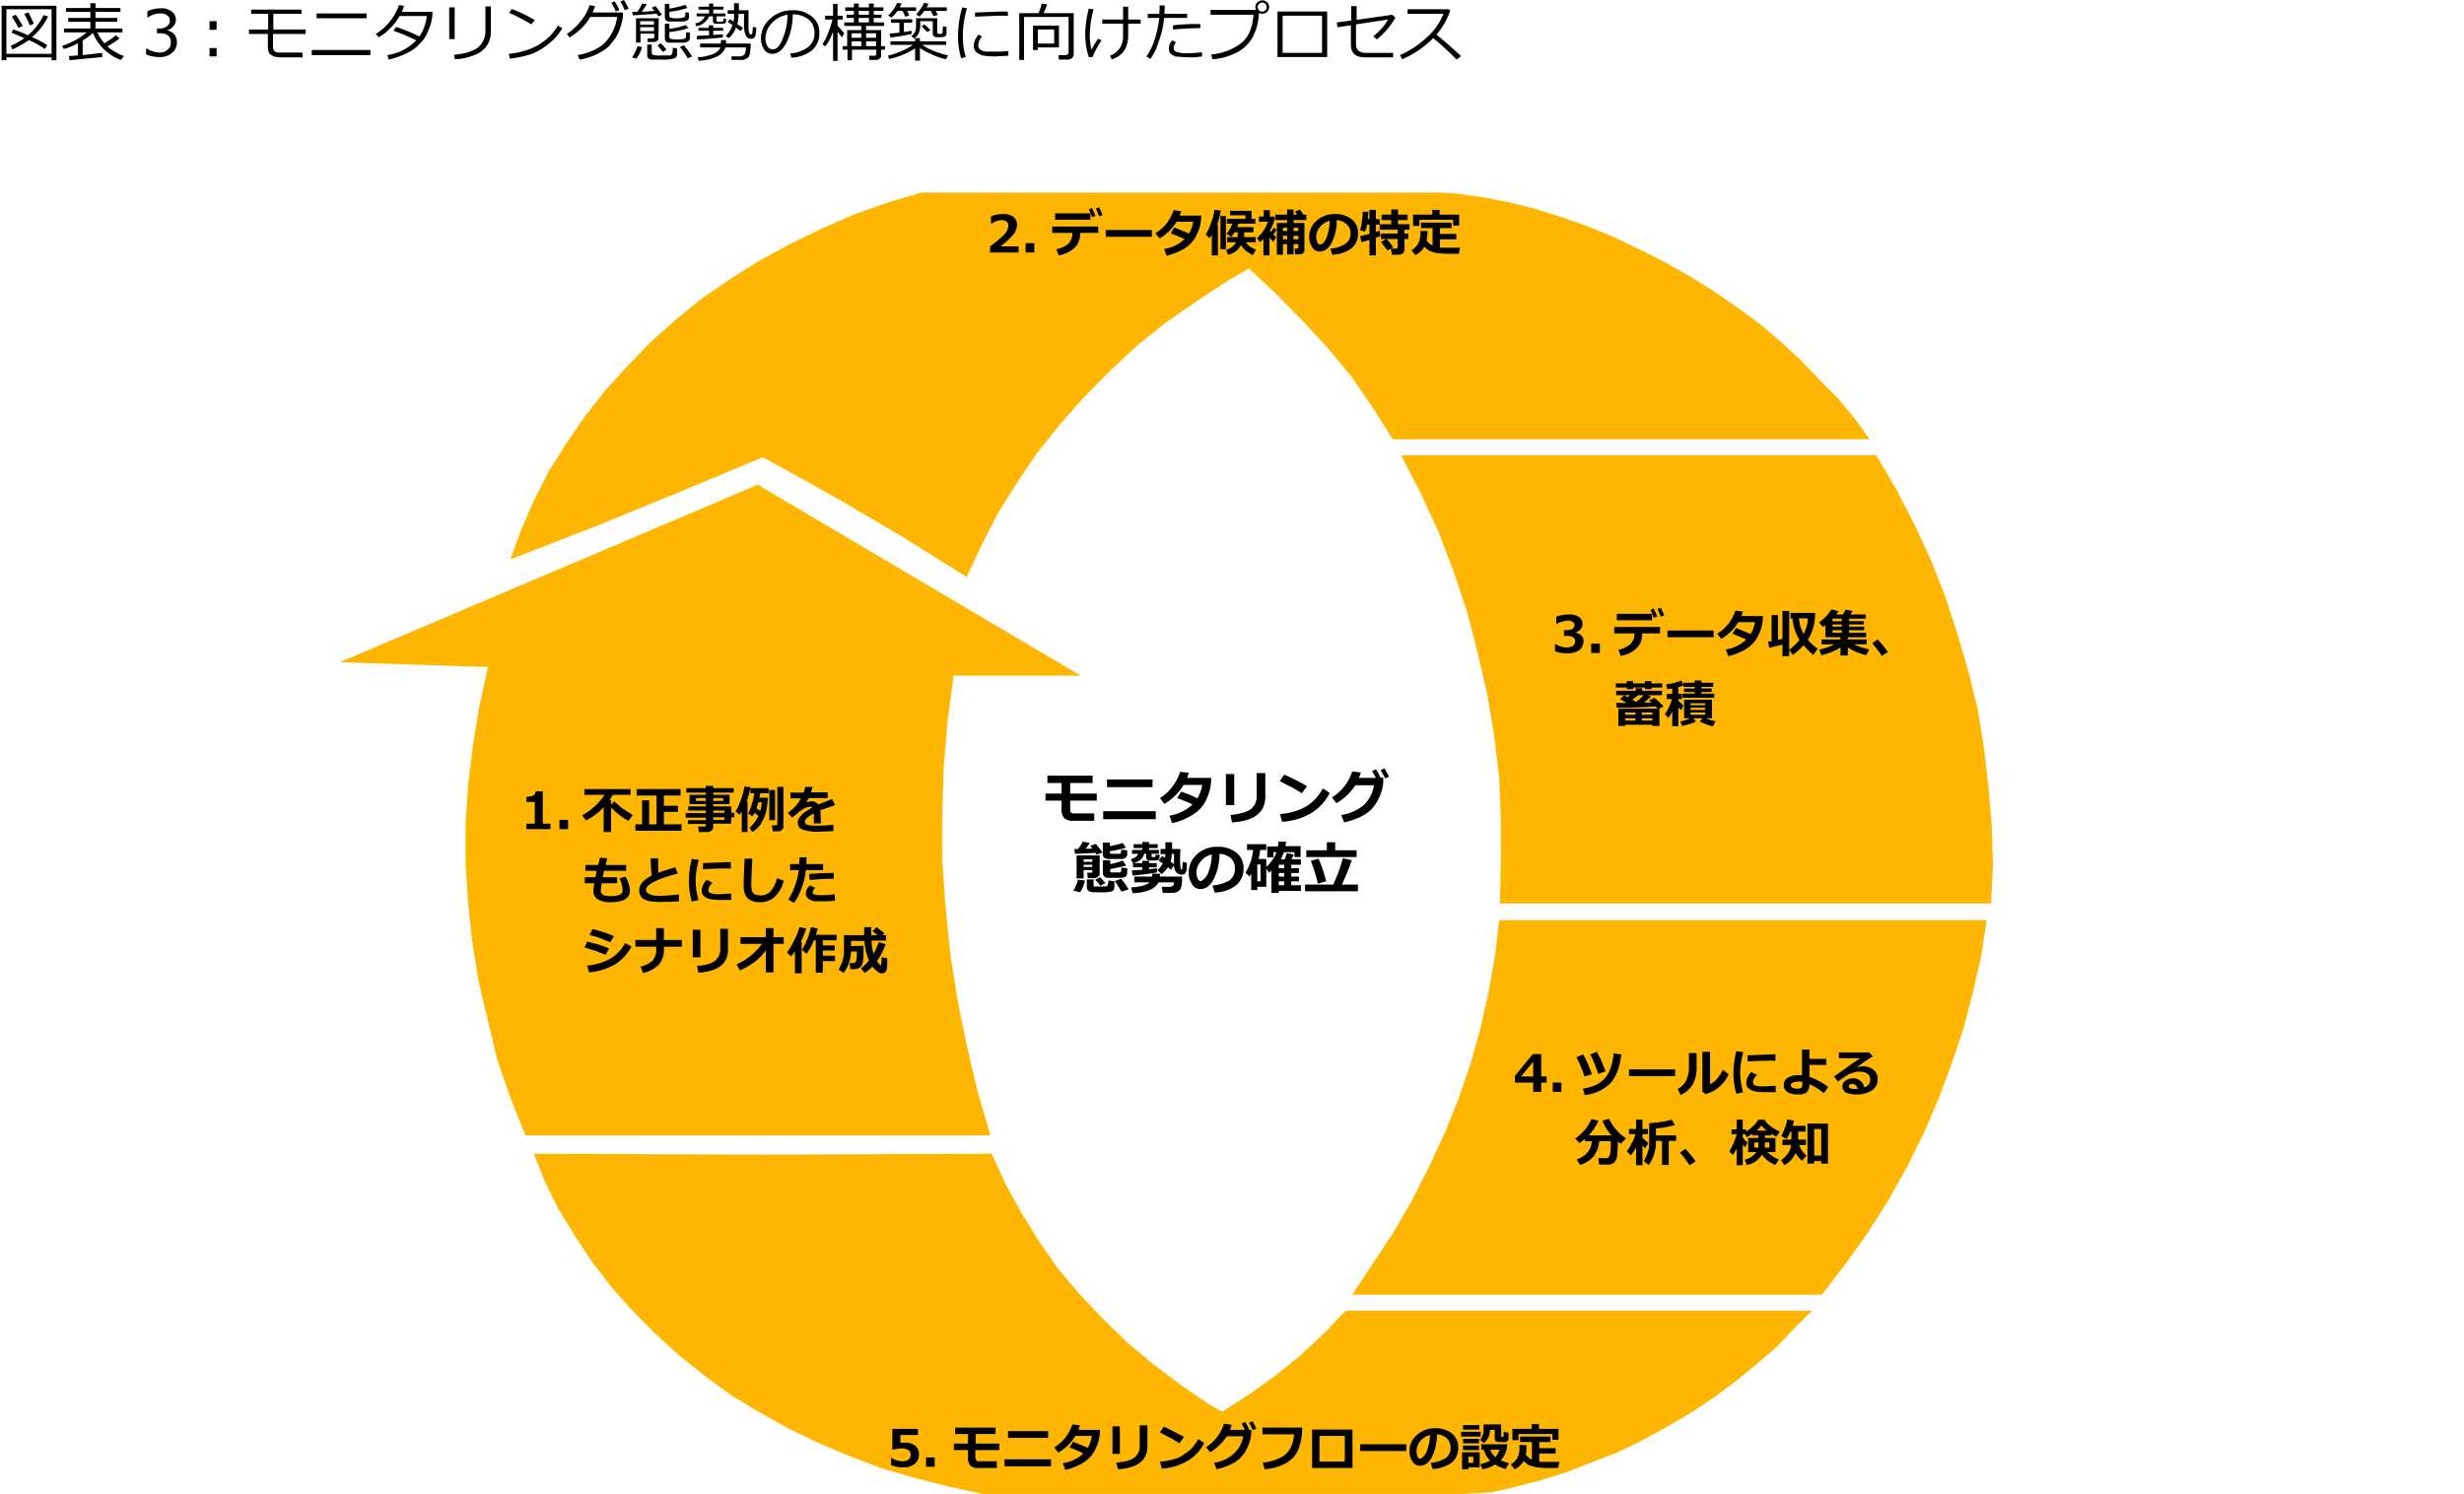 <svg xmlns="http://www.w3.org/2000/svg" viewBox="0 0 769 466.3"><defs><style>.cls-1{fill:#ffb600;fill-rule:evenodd;}.cls-2{fill:none;}</style></defs><g id="レイヤー_2" data-name="レイヤー 2"><g id="レイヤー_1-2" data-name="レイヤー 1"><polygon class="cls-1" points="420 409.1 413.1 416.3 405.9 423 397.9 429.5 389.7 435.3 381.5 440.6 377.6 438.5 368.7 432.4 359.9 425.8 351.8 419 344 411.4 336.8 403.8 330 395.7 324.1 387.2 318.7 378.4 313.8 369.5 309.5 360.1 237.9 360.4 166.6 360.1 170.1 368.9 174.3 377.4 179.4 385.7 184.8 393.9 190.9 401.8 197.3 409 204.5 416.3 211.9 423 219.9 429.4 228.2 435.5 237 440.8 246.3 446 255.7 450.5 265.6 454.7 275.5 458.4 285.8 461.4 296.1 464 306.8 466.3 451.6 466.3 451.5 466.3 456.5 466.3 465.4 465.8 473.4 464 481.2 461.9 489.2 459.4 496.9 456.4 505.1 453.2 512.9 449.4 520.3 445.3 527.7 441 534.9 436.2 541.7 431.1 548.1 425.9 554.3 420.6 560 414.6 565.5 409.1 420 409.1"/><polygon class="cls-1" points="621.6 257.7 620.6 245.7 619.2 233.6 617.3 221.7 614.4 209.8 610.9 197.9 607.2 186.5 602.7 175 597.6 163.9 591.8 152.7 585.6 142.1 437.3 142.1 443.3 153.8 449 166.1 453.7 178.5 457.9 191.1 461.2 203.9 464.2 216.8 466.3 229.6 467.9 242.6 468.4 255.7 468.4 268.9 468.1 282 621.4 282 622 269.8 621.6 257.7"/><path d="M16.1,17.9H2v.9H.5V1.8H17.6v17H16.1ZM2,16.8H16.1V2.9H2Zm12-1.5a29.7,29.7,0,0,0-5-2.8,26.5,26.5,0,0,1-5.1,2.9l-.6-1.1a20.4,20.4,0,0,0,4.3-2.4l-4-1.7.5-1A34.4,34.4,0,0,1,8.7,11a18,18,0,0,0,4.9-6.3l1.4.4a19.3,19.3,0,0,1-5,6.5,31.4,31.4,0,0,1,4.8,2.5ZM5.8,8.7C4.9,7.1,4.2,5.9,3.7,5.2l1.2-.6c.4.5,1.1,1.7,2.2,3.5Zm3.5-.8c-.2-.6-.8-1.8-1.7-3.6l1.3-.4,1.7,3.5Z"/><path d="M21.7,18.8l-.2-1.3,2.8-.2V13.5a18.5,18.5,0,0,1-4.4,1.8l-.5-1a22.8,22.8,0,0,0,7.7-4.2H20V8.9h8.2V6.8H21.3V5.6h6.9V3.7H20.6V2.5h7.6V1h1.6V2.5h7.8V3.7H29.8V5.6h6.8V6.8H29.8V8.9h8.4v1.2H30.4a11.7,11.7,0,0,0,2.2,3.4A29.9,29.9,0,0,0,36.2,11l1.1,1a31.3,31.3,0,0,1-3.8,2.5,16.5,16.5,0,0,0,5.2,3l-1,1.2A15,15,0,0,1,29,10.3a16.5,16.5,0,0,1-3.2,2.3v4.6l6.1-.7v1.3Z"/><path d="M45.6,17V15.1h.1a8.2,8.2,0,0,0,4.1,1.3,3.3,3.3,0,0,0,2.5-.9,2.6,2.6,0,0,0,1-2.3,2.6,2.6,0,0,0-.8-2.1,4.1,4.1,0,0,0-2.7-.7H49V8.9h.6a3.7,3.7,0,0,0,2.5-.7A2.1,2.1,0,0,0,53,6.3a1.8,1.8,0,0,0-.8-1.5A3.4,3.4,0,0,0,50,4.2a6.7,6.7,0,0,0-3.9,1.3H46v-2a9.8,9.8,0,0,1,4.1-.9,5.2,5.2,0,0,1,3.5,1,3.1,3.1,0,0,1,1.3,2.5A3.3,3.3,0,0,1,54,8.3a3.7,3.7,0,0,1-2,1.2h0a3.5,3.5,0,0,1,3.2,3.7,4,4,0,0,1-1.5,3.3,5.5,5.5,0,0,1-3.8,1.3A10.7,10.7,0,0,1,45.6,17Z"/><path d="M67.6,9.3H65.4V6.6h2.2Zm0,8.3H65.4V15h2.2Z"/><path d="M95.4,10.6H85.2v3.8a1.9,1.9,0,0,0,.6,1.7,3.4,3.4,0,0,0,1.7.3h6.9v1.5h-7l-1.7-.2-1.2-.6a1.7,1.7,0,0,1-.7-1,7.4,7.4,0,0,1-.2-1.8V10.6H77.7V9.2h6V4.3H78.4V3H94.1V4.3H85.3V9.2H95.4Z"/><path d="M115.6,17.2H97.3V15.6h18.3ZM114.4,5.7H98.8V4.2h15.6Z"/><path d="M126.1,1.8a10.7,10.7,0,0,1-.7,1.9H135c-.1,1-.1,1.7-.2,2.1a13.3,13.3,0,0,1-1,3.4,13,13,0,0,1-1.6,3.1,21.7,21.7,0,0,1-2.6,2.7,18.8,18.8,0,0,1-3.7,2.1,24.8,24.8,0,0,1-4.6,1.5l-.4-1.4a15.6,15.6,0,0,0,9-4.6,63.3,63.3,0,0,0-7.1-3l.8-1.2a51.7,51.7,0,0,1,7.3,3A14.4,14.4,0,0,0,133.2,5h-8.5a16.2,16.2,0,0,1-3,3.9,13.7,13.7,0,0,1-3.5,2.7l-.9-1a16.7,16.7,0,0,0,4.6-4.2,16.2,16.2,0,0,0,2.6-4.8Z"/><path d="M141.9,12.2h-1.7V2.3h1.7Zm11.3-2.4a7.8,7.8,0,0,1-1.1,4.2,7.9,7.9,0,0,1-3.6,3,17.8,17.8,0,0,1-6.5,1.5l-.3-1.4c3.4-.3,5.9-1.1,7.5-2.3a6.7,6.7,0,0,0,2.3-5.4V2h1.7Z"/><path d="M175.5,8.8a16.9,16.9,0,0,1-4.3,4.9,20.2,20.2,0,0,1-5.4,3.2,35.7,35.7,0,0,1-6.7,1.4l-.3-1.5a23.9,23.9,0,0,0,5.7-1.2,18.2,18.2,0,0,0,4.2-2,19.7,19.7,0,0,0,3-2.4A17.7,17.7,0,0,0,174.1,8Zm-8.6-2.5-1.1,1.3A57,57,0,0,0,158.9,4l.8-1.2A39.9,39.9,0,0,1,166.9,6.3Z"/><path d="M185.7,1.9a10.4,10.4,0,0,1-.8,2h9.5V5.2a12.1,12.1,0,0,1-.5,2.3,18.7,18.7,0,0,1-.7,2.2,17.1,17.1,0,0,1-1.2,2.3l-1.7,2.2a10.8,10.8,0,0,1-2.4,1.8,19.1,19.1,0,0,1-3.2,1.6,21.1,21.1,0,0,1-3.8,1l-.6-1.4c3.7-.7,6.6-2,8.6-4a14.3,14.3,0,0,0,3.7-7.9h-8.4a15.9,15.9,0,0,1-2.8,3.6,23.3,23.3,0,0,1-3.6,2.8l-.9-1.1a17.9,17.9,0,0,0,4.5-4.2,14.3,14.3,0,0,0,2.6-4.8Zm7.6,1.2-1.1.5A17.1,17.1,0,0,0,190.8.9l1-.5A18.2,18.2,0,0,1,193.3,3.1Zm2.9-.4-1.2.5A17.1,17.1,0,0,0,193.6.5l1.1-.5Q195.5,1.2,196.2,2.7Z"/><path d="M200.4,14.7a10.9,10.9,0,0,1-1.8,3.6l-1.3-.4a19,19,0,0,0,1.7-3.5Zm6.2-10.1-1.1.5-.6-.8-7.4.5-.2-1.1h1.6a15.1,15.1,0,0,0,1.5-2.6l1.5.2-1.6,2.4,4-.3-.9-1,1.2-.5Zm-1.1,7.3a1.2,1.2,0,0,1-.4.9,1.7,1.7,0,0,1-1,.3h-2V12h1.5a.5.5,0,0,0,.6-.6v-.9h-4.3v2.8h-1.4V5.7h7.1Zm-1.4-4.2V6.6h-4.3V7.7Zm0,2V8.5h-4.3V9.7Zm7.2,7.2a1.2,1.2,0,0,1-.9,1.3,11.2,11.2,0,0,1-4,.4h-3.1l-.7-.2c-.2-.2-.4-.3-.5-.5a2,2,0,0,1-.1-.7V13.9h1.4v2.6a.7.7,0,0,0,.4.6,6.6,6.6,0,0,0,2.5.2h2.8c.2,0,.3-.1.5-.3a1.5,1.5,0,0,0,.3-.7c0-.3.1-.8.1-1.4l1.3.2ZM208,15.5l-1.1.7-1.7-2,1-.7A12,12,0,0,1,208,15.5Zm7-10.1a1,1,0,0,1-.4.9,2.8,2.8,0,0,1-1.2.4h-4.7a1.3,1.3,0,0,1-.9-.4,1.6,1.6,0,0,1-.3-.9V1.2h1.4V2.7a33.5,33.5,0,0,0,5-1.2l.6,1a28.8,28.8,0,0,1-5.6,1.2V4.9a.7.7,0,0,0,.4.6,5.6,5.6,0,0,0,1.9.2,7.3,7.3,0,0,0,2.1-.2c.3-.1.5-.2.5-.5a3.5,3.5,0,0,0,.1-1.2L215,4Zm.3,6.6a1.1,1.1,0,0,1-.5.9,2.9,2.9,0,0,1-1.4.4h-4.8a1.2,1.2,0,0,1-.8-.4,1.6,1.6,0,0,1-.3-.9V7.4h1.4V9a25.2,25.2,0,0,0,5.2-1.2l.7,1a30.2,30.2,0,0,1-5.9,1.2v1.5a.9.9,0,0,0,.3.6,6.4,6.4,0,0,0,2,.2,9.6,9.6,0,0,0,2.4-.2.8.8,0,0,0,.5-.5V10.1h1.2Zm.7,5.6-1.4.6a17.6,17.6,0,0,0-2.4-3.5l1.2-.6A35.4,35.4,0,0,1,216,17.6Z"/><path d="M217.3,8.2l-.3-.9a4,4,0,0,0,3-2.2h-2.6V4.2h3.9V3H218V2.1h3.3v-1h1.3v1h3.2V3h-3.2V4.2h3.8v.9h-2.8V6.3a.5.5,0,0,0,.5.5h1c.4,0,.7-.2.7-.6V5.8h.8v.6c0,.2,0,.5-.1.6a1,1,0,0,1-.5.4h-2.7a.6.6,0,0,1-.6-.3.8.8,0,0,1-.2-.6V5.1h-1.2A5.3,5.3,0,0,1,217.3,8.2Zm.2,4.1V11.2l3.8-.2V9.6H218V8.7h3.2V7.9h1.4v.8h3.1v.9h-3.1v1.3l3-.2v1C223.4,11.9,220.7,12.2,217.5,12.3Zm7.5,1.3V12.5h1.6v1.1h7.7a19.5,19.5,0,0,1-.2,2.5,4.6,4.6,0,0,1-.4,1.6c-.2.2-.4.5-.7.6l-1,.4h-3.7V17.6h2.1a3,3,0,0,0,1.6-.3,1.5,1.5,0,0,0,.6-.9h0a4.7,4.7,0,0,0,.2-1.6h-6.4c-.8,2.4-3.5,3.8-8.3,4.2l-.4-1.1a17,17,0,0,0,5-1.1,4.4,4.4,0,0,0,2.2-2h-6.4V13.6Zm6.1-3.9-1.4-1.1a7.3,7.3,0,0,1-2.3,3.3l-.9-.7a7.6,7.6,0,0,0,2.1-3.4l-1.5-1,.7-.8,1.1.7a5.8,5.8,0,0,0,.2-1.9V4.3h-2V3.2h2V1h1.5V3.2h3v6a5,5,0,0,0,.3,1.2c.1.3.2.4.4.4s.5-.2.5-.7a2.8,2.8,0,0,1,.1-.6c0-.5.1-.8.1-1.1l1,.2a9.1,9.1,0,0,1-.3,2.7,1.3,1.3,0,0,1-1.3.8h-.1a1.8,1.8,0,0,1-1.5-.9,8.6,8.6,0,0,1-.6-3.4V4.3h-1.7v.2a7.2,7.2,0,0,1-.1,1.3,5.5,5.5,0,0,1-.3,1.7l1.8,1.2Z"/><path d="M247,18l-.4-1.3a10.8,10.8,0,0,0,5.3-1.8,5.3,5.3,0,0,0,2.3-4.6,5.2,5.2,0,0,0-1.8-4.2,7.7,7.7,0,0,0-5-1.6,20,20,0,0,1-1.9,8.7q-1.8,3.6-4.5,3.6a2.9,2.9,0,0,1-2.6-1.5,5.9,5.9,0,0,1-.9-3.4,8.1,8.1,0,0,1,2.8-6,10,10,0,0,1,6.9-2.7,9.3,9.3,0,0,1,6.1,1.9,6,6,0,0,1,2.4,5.1,6.8,6.8,0,0,1-2.4,5.6A11.1,11.1,0,0,1,247,18ZM245.8,4.6a8.2,8.2,0,0,0-4.9,2.6,6.9,6.9,0,0,0-2,4.8,4.8,4.8,0,0,0,.6,2.4,1.9,1.9,0,0,0,1.7,1c1.2,0,2.2-1.1,3.1-3.4A20.4,20.4,0,0,0,245.8,4.6Z"/><path d="M259.9,10.1a16.6,16.6,0,0,1-2.3,4.4l-.9-.7a18.2,18.2,0,0,0,1.8-3.7,25.9,25.9,0,0,0,1.3-4h-2.3V4.9H260V1.2h1.4V4.9H263V6.1h-1.6V8l2.1,2.4-.7,1.2c-.5-.5-.9-1.1-1.4-1.7V19H260V10.1Zm3.1,5.4V14.4h1.4v-5h4.4V8.1h-5.3V7h3V5.6h-2.3v-1h2.3V3.4h-2.7V2.3h2.7V1.1H268V2.3h3.2V1.1h1.5V2.3h3V3.4h-3V4.6h2.4v1h-2.4V7h3.2V8.1h-5.6V9.4H275v5h1.2v1.1H275v1.9a1.1,1.1,0,0,1-.5.9,1.5,1.5,0,0,1-1.1.4h-2.1V17.4h1.5c.5,0,.7-.2.7-.6V15.5h-7.6v3.3h-1.4V15.5Zm5.8-5.1h-3v1.4h3Zm-3,4h3V12.9h-3Zm2.2-11V4.6h3.2V3.4ZM268,7h3.2V5.6H268Zm5.4,4.8V10.4h-3.1v1.4Zm-3.1,2.6h3.1V12.9h-3.1Z"/><path d="M277.5,18.4l-.4-1a32.6,32.6,0,0,0,4.4-1.5,20.6,20.6,0,0,0,3.4-1.9h-7V12.9h7.7v-1h1.5v1h8.2V14h-7.5a17.8,17.8,0,0,0,3.9,2,28.3,28.3,0,0,0,4.2,1.3l-.7,1.2a20.1,20.1,0,0,1-4.3-1.5,19.1,19.1,0,0,1-3.8-2v3.9h-1.5V15.1a22.9,22.9,0,0,1-3.9,2A21.2,21.2,0,0,1,277.5,18.4Zm2.6-15a10.3,10.3,0,0,1-1.9,2.1l-1-.7A11.3,11.3,0,0,0,280,.9l1.4.2-.6,1.2h5.1V3.4h-2.8l.7,1.4-1.3.4-.8-1.8Zm-2.2,8.3-.3-1.2,3.1-.3V7.1h-2.6V6h6.6V7.1h-2.6V10l2.4-.4v1A60.5,60.5,0,0,1,277.9,11.7Zm13.2-5.1h-3.9v1a6.8,6.8,0,0,1-.4,2.6,4.3,4.3,0,0,1-1.5,1.8l-.9-.7a3.9,3.9,0,0,0,1.2-1.4,6,6,0,0,0,.3-2V5.7h6.6V10c0,.4.2.6.8.6h.3l.4-.2.2-.3V9.3a4.9,4.9,0,0,0,.1-1.1l1.1.2v2a1,1,0,0,1-.4.9,3.6,3.6,0,0,1-1.8.3H292c-.2-.1-.5-.2-.6-.4a1.1,1.1,0,0,1-.3-.7Zm-2.6-3.2L287,5.2l-1.1-.7A13.6,13.6,0,0,0,288.4.9l1.4.3-.6,1.1h6.3V3.4H292l.7,1.3-1.4.3-.8-1.6Zm.9,6.6-1.8-1.8.9-.6,1.9,1.8Z"/><path d="M301.4,17.8l-1.4.4a22.8,22.8,0,0,1-1-7,32.5,32.5,0,0,1,1.3-8.9l1.5.3a29.6,29.6,0,0,0-1.3,8.7A22.7,22.7,0,0,0,301.4,17.8Zm13.3-.4-4,.2a19.6,19.6,0,0,1-4-.3,5.2,5.2,0,0,1-2.1-1.1,2.9,2.9,0,0,1-.7-1.9,5.6,5.6,0,0,1,1.5-3.5l1.1.6a4.1,4.1,0,0,0-1.2,2.8,1.6,1.6,0,0,0,.7,1.3,3.8,3.8,0,0,0,1.7.6h3.1a24.2,24.2,0,0,0,3.9-.2Zm-.1-12.5h-2.9l-7.4.3V3.9l8.2-.3h2C314.5,4,314.6,4.4,314.6,4.9Z"/><path d="M333.2,18.6h-2.7l-.2-1.4h2.3l.6-.2a.9.9,0,0,0,.3-.6V5.3H319.6V18.7h-1.5V4.1h6a13,13,0,0,0,1-3l1.7.3c-.3.9-.7,1.8-1.1,2.7h9.4V16.9a1.7,1.7,0,0,1-.5,1.2A2.2,2.2,0,0,1,333.2,18.6Zm-9.3-3.8v.8h-1.5V8h8.1v6.8ZM329,9.2h-5.1v4.4H329Z"/><path d="M343.8,12.6a25.3,25.3,0,0,0-2.8,5.2h-1.2a22.8,22.8,0,0,1-1.1-7,32.4,32.4,0,0,1,1.1-8.1l1.5.2a33.7,33.7,0,0,0-1.2,7.9,24.2,24.2,0,0,0,.5,4.7c.8-1.4,1.5-2.5,2.1-3.4Zm3.2,5.9-.6-1.1a6.5,6.5,0,0,0,3.1-2.4,7,7,0,0,0,1-4V7.4H344V6.1h6.5v-4h1.6v4H356V7.4h-3.9v3.7C352.1,14.9,350.4,17.4,347,18.5Z"/><path d="M363.5,1.7a25.4,25.4,0,0,1-.1,2.6h7.1V5.6h-7.2a27.4,27.4,0,0,1-1.7,7.4,16.9,16.9,0,0,1-2.6,5.4l-1.2-.8a19.4,19.4,0,0,0,2.6-5.4,32.5,32.5,0,0,0,1.4-6.6h-3.6V4.3h3.6a21.7,21.7,0,0,0,.1-2.6Zm11.7,15.9a22.6,22.6,0,0,1-4.2.3l-3.5-.2a4,4,0,0,1-2-.8,2.2,2.2,0,0,1-.7-1.7,3.6,3.6,0,0,1,1.1-2.6l1.1.6a3.2,3.2,0,0,0-.7,1.9,1.2,1.2,0,0,0,.6,1,8.9,8.9,0,0,0,3.8.5,31.5,31.5,0,0,0,4.4-.3Zm-.6-10.1V8.8h-.8c-2.4,0-4.9.2-7.7.4V7.9a62.8,62.8,0,0,1,7.5-.4Z"/><path d="M392.9,4.1a17.7,17.7,0,0,1-1.8,7.2,11.7,11.7,0,0,1-4.6,4.8,19.3,19.3,0,0,1-8.1,2.4L378,17a17.7,17.7,0,0,0,8.9-3.2c2.6-1.8,4-4.9,4.3-9.2H377.8V3.1H392a1.5,1.5,0,0,1-.2-.9,1.7,1.7,0,0,1,.6-1.4A2.2,2.2,0,0,1,394,.1a2.1,2.1,0,0,1,2.1,2.1A2.1,2.1,0,0,1,394,4.3Zm1-.5a1.3,1.3,0,0,0,1-.4,1.2,1.2,0,0,0,.4-1,1.4,1.4,0,0,0-.4-1,1.5,1.5,0,0,0-1-.4,1.8,1.8,0,0,0-1,.4,1.8,1.8,0,0,0-.4,1,1.8,1.8,0,0,0,.4,1A1.3,1.3,0,0,0,393.9,3.6Z"/><path d="M414.2,17.8H398.7V3.6h15.5Zm-1.6-1.3V4.9H400.3V16.5Z"/><path d="M435.5,5.5a24,24,0,0,1-5.8,6.8l-1.1-1a17.6,17.6,0,0,0,4.6-5.2l-10,1.5v6.1a3.1,3.1,0,0,0,.7,2.1,4.3,4.3,0,0,0,2.6.7h8.3v1.4h-8.7c-3,0-4.5-1.3-4.5-4v-6l-4.2.6L417.2,7l4.5-.6V1.9h1.7V6.2l11.1-1.6Z"/><path d="M456,17.5l-1.4,1.1a89.1,89.1,0,0,0-7.3-6.7,31,31,0,0,1-9.7,6.6l-.7-1.3a28,28,0,0,0,8-5.2,19.3,19.3,0,0,0,5.6-7.7H439.3V2.9h12.9l.4.4a21.8,21.8,0,0,1-4.3,7.5C450.3,12.4,452.8,14.6,456,17.5Z"/><polyline class="cls-1" points="236.5 151.3 106 206.7 152.3 208.2 149.6 220.5 147.6 232.6 146.1 244.9 145.3 257.1 145.3 269.5 146.1 282 147.4 294.2 149.4 306.5 152.3 318.7 155.2 330.8 159.3 342.7 164 354.4 309.1 354.4 305 340.3 301.7 326.2 298.8 311.9 296.6 297.8 295.1 283.3 294.1 268.6 294.1 254.5 294.5 239.7 295.7 225.3 297.6 210.9 337.3 210.9 236.5 151.3"/><path d="M278.1,457.3v-2.2h.2a6.3,6.3,0,0,0,3.3,1c1.7,0,2.6-.7,2.6-2.1a1.7,1.7,0,0,0-.7-1.4,4.2,4.2,0,0,0-2.2-.5,9.1,9.1,0,0,0-2.5.4h-.3V446h8v1.9H281v2.4h1.3a5.2,5.2,0,0,1,3.3.9,3.4,3.4,0,0,1,1.2,2.7,3.8,3.8,0,0,1-1.3,3,5.2,5.2,0,0,1-3.6,1.1A9.2,9.2,0,0,1,278.1,457.3Z"/><path d="M291.7,457.8H289v-2.9h2.7Z"/><path d="M311.9,452.6h-7.5v2.1a1.8,1.8,0,0,0,.3,1.1q.2.3.9.3h5.5v2.1h-5.7a3.3,3.3,0,0,1-2.6-.8,3.6,3.6,0,0,1-.7-2.5v-2.3h-4.4v-2h4.4v-3h-4v-2h12.6v2h-6.2v3h7.4Z"/><path d="M328,457.7H313.5v-2.2H328Zm-.9-8.9H314.6v-2.1h12.5Z"/><path d="M343.3,446.3a14,14,0,0,1-.2,2.3A11.3,11.3,0,0,1,342,452a9.1,9.1,0,0,1-1.9,2.9,10.9,10.9,0,0,1-3.2,2.3,19.1,19.1,0,0,1-4.4,1.6l-.8-2.1a12,12,0,0,0,6.4-3,29.1,29.1,0,0,0-4.3-1.9l1.1-1.8,4.6,1.9a11.5,11.5,0,0,0,1.3-3.7h-5.2a14.7,14.7,0,0,1-5.3,5.2l-1.3-1.6a13.8,13.8,0,0,0,3.6-3.2,17.1,17.1,0,0,0,2.1-4l2.4.3a8.2,8.2,0,0,0-.5,1.4Z"/><path d="M349.5,453.8h-2.3v-8.6h2.3Zm8.6-2.4c0,4.4-3,6.8-9.2,7.2l-.5-2.1c2.7-.2,4.6-.7,5.7-1.6a4.4,4.4,0,0,0,1.6-3.8v-6.2h2.4Z"/><path d="M369.5,448.5l-1.4,2-2.1-1.3-4-2.1,1.2-1.8C364.8,446,366.9,447.1,369.5,448.5Zm6.3,1.9a12.9,12.9,0,0,1-5.2,5.6,18.4,18.4,0,0,1-8,2.4l-.6-2.2a17.3,17.3,0,0,0,4.5-.8,8.1,8.1,0,0,0,3.1-1.5,15.4,15.4,0,0,0,2.3-1.8,22.2,22.2,0,0,0,2.1-2.9Z"/><path d="M390.5,446.3v1.4a13.7,13.7,0,0,1-2.7,6.6c-1.6,2-4.3,3.4-8.1,4.3l-.8-2a11.9,11.9,0,0,0,6.1-2.8,9.5,9.5,0,0,0,3-5.5h-5.1a16.5,16.5,0,0,1-5.2,5l-1.3-1.6a13.4,13.4,0,0,0,5.6-7.3l2.4.3-.5,1.6h4.6a8.2,8.2,0,0,0-1-1.9l1.1-.6a16.1,16.1,0,0,1,1.2,2.3l-.2.2Zm1.6-.4-1.1.5a16.1,16.1,0,0,0-1.2-2.3l1.1-.5Z"/><path d="M406.4,445.6a16.9,16.9,0,0,1-1.2,6.8,8.6,8.6,0,0,1-3.9,4.3,16,16,0,0,1-6.6,1.9l-.6-2.1a14.3,14.3,0,0,0,5.5-1.5,7.3,7.3,0,0,0,3.1-2.9,12.2,12.2,0,0,0,1.2-4.4H394v-2.1Z"/><path d="M422.1,458.2H409.5v-12h12.6Zm-2.4-2v-8h-7.9v8Z"/><path d="M438.9,452.9H424.5v-2.1h14.4Z"/><path d="M447.1,458.5l-.6-1.9a10.4,10.4,0,0,0,4.7-1.5,3.7,3.7,0,0,0,1.5-3.2,3.6,3.6,0,0,0-1.1-2.9,4.9,4.9,0,0,0-3.1-1.3,17.3,17.3,0,0,1-1.6,7.1c-1,1.8-2.3,2.7-3.7,2.7a2.6,2.6,0,0,1-2.4-1.4,5.4,5.4,0,0,1-.9-3.1v-.2a6.4,6.4,0,0,1,2.2-4.8,8.1,8.1,0,0,1,5.5-2.2h.3a8.1,8.1,0,0,1,5.2,1.6,5.4,5.4,0,0,1,2,4.4,5.9,5.9,0,0,1-2,4.7A10.9,10.9,0,0,1,447.1,458.5Zm-.8-10.6a5.4,5.4,0,0,0-3,1.9,4.7,4.7,0,0,0-.9,4.8c.2.5.5.7.8.7s1.4-.7,2-2.1A15.5,15.5,0,0,0,446.3,447.9Z"/><path d="M462.1,448.4H456v-1.5h6.1Zm-.3,9.6h-3.5v.6h-2v-5.3h5.5Zm-.1-11.8h-5.1v-1.4h5.1Zm-.1,4.3h-5v-1.4h5Zm0,2.1h-5v-1.4h5Zm-1.8,4v-1.9h-1.5v1.9Zm11-9.4v1.7a.8.8,0,0,1-.2.7,1.3,1.3,0,0,1-.6.5h-2.3a1.2,1.2,0,0,1-.9-.3,1.1,1.1,0,0,1-.3-.8v-2.7H465v.2a6.3,6.3,0,0,1-.5,2.2,4.7,4.7,0,0,1-1.4,1.7l-1.2-1a5.7,5.7,0,0,0,.8-1.3,4.7,4.7,0,0,0,.3-1.9v-1.6h5.5v3.6c0,.2.1.3.2.3h.4c.1,0,.1,0,.1-.1a1.8,1.8,0,0,1,.1-.5v-1Zm-.4,3.6a7.5,7.5,0,0,1-2,5,18.1,18.1,0,0,0,2.6.9l-1.1,1.8a10,10,0,0,1-3.3-1.4,10.5,10.5,0,0,1-3.9,1.5L462,457a15.8,15.8,0,0,0,3.1-1.1,7,7,0,0,1-2-3.4h-.8v-1.7Zm-3.7,4a7.6,7.6,0,0,0,1.3-2.3h-2.9A5.1,5.1,0,0,0,466.7,454.8Z"/><path d="M476.4,451.1h0a11.1,11.1,0,0,1-.2,2.9,4.2,4.2,0,0,0,1.9,1.6v-5.5h-3.7v-1.7h9.5v1.7h-3.5V452h5.1v1.7h-5.1v2.6h6.3l-.4,1.9h-4.4l-2.4-.2-2.4-.7a7,7,0,0,1-1.6-1.3,5.9,5.9,0,0,1-2.8,2.6l-1.2-1.5a6.3,6.3,0,0,0,1.7-1.5,5.3,5.3,0,0,0,.8-1.7,7.9,7.9,0,0,0,.2-2.4v-.5Zm10-1.7h-1.9v-1.8H473.9v1.9H472V446h6v-1.5h2.3V446h6.1Z"/><path d="M171.8,258.8h-7.5v-1.7h2.6v-6.8h-2.6v-1.6a5.7,5.7,0,0,0,2.2-.4,1.9,1.9,0,0,0,.7-1.3h2.2v10.1h2.4Z"/><path d="M177.3,258.8h-2.7v-2.9h2.7Z"/><path d="M190.7,259.7h-2.3V252a20.8,20.8,0,0,1-5.5,4.1l-1.2-1.6a20.8,20.8,0,0,0,7-6.4h-6.3v-1.8h14.4v1.8h-5.5l-1.1,1.6h.5v1.5l1-1.1,2.5,2.2,3.3,2.1-1.4,1.8a21.8,21.8,0,0,1-5.4-4.2Z"/><path d="M200.4,257.3v-7.5h2.2v7.5h2.3v-9h-6.2v-2h13.7v2h-5.2v3.2h4.4v1.9h-4.4v3.9h5.5v2H198.3v-2Z"/><path d="M228.2,257.1h-5.6v1.1a1.3,1.3,0,0,1-.6,1.1,2.4,2.4,0,0,1-1.5.4h-2.4l-.2-1.7h2.2l.2-.3v-.5h-5.6v-1.2h5.6v-.8H214v-1.4h6.3V253h-5.5v-1.3h5.5V251h-5.1v-2.9h5.1v-.7h-6.1V246h6.1v-.7h2.3v.7H229v1.4h-6.4v.7h5.1V251h-5.1v.7h5.6v2h1v1.4h-1Zm-7.9-8h-3.1v.9h3.1Zm5.4.9v-.9h-3.1v.9Zm.4,3.7V253h-3.5v.7Zm-3.5,2.2h3.5v-.8h-3.5Z"/><path d="M233.3,259.7h-1.8v-6.4l-.7,1-1.2-1a24,24,0,0,0,1.7-3.9,16,16,0,0,0,1-3.9l1.9.2a19.3,19.3,0,0,1-1.2,4.4h.3Zm6.3-10.7a17.4,17.4,0,0,1-.7,5.1,16.8,16.8,0,0,1-1.6,3.3,9.2,9.2,0,0,1-2.5,2.3l-.9-1.3a11.7,11.7,0,0,0,2.8-3.7l-1.2-1-.7,1.1-1.3-.9a12.6,12.6,0,0,0,1.1-2.8,15.9,15.9,0,0,0,.8-3.5h-1.2V246h5.7v1.6h-2.6L237,249Zm-2.3,4.1a11,11,0,0,0,.4-2.7h-1l-.6,1.9Zm4.6,2.9h-1.8v-9.4h1.8Zm2.6,2a1.2,1.2,0,0,1-.5,1,1.6,1.6,0,0,1-1.1.5h-1.7l-.3-1.9h1.2c.3,0,.5-.1.5-.5V245.6h1.9Z"/><path d="M256.2,257H254v-3.1c-1.8.9-2.8,1.8-2.8,2.6s.9,1.2,2.7,1.2h.9a34.2,34.2,0,0,0,5.3-.3v2l-4.3.2a15,15,0,0,1-5.4-.7,2.2,2.2,0,0,1-1.4-2.2c0-1.5,1.5-3.1,4.5-4.6a.6.6,0,0,0-.6-.3,4.9,4.9,0,0,0-1.8.5,11.9,11.9,0,0,0-2.5,1.8l-1.4,1.1-1.3-1.5a13.4,13.4,0,0,0,4.1-4.5h-3.3v-1.8h4.1a12.1,12.1,0,0,0,.5-1.8h2.3c-.2.7-.3,1.2-.5,1.7h5.2v1.8h-5.9a7.6,7.6,0,0,1-.8,1.3l1.5-.3a2.7,2.7,0,0,1,2.3,1l4.3-1.7.9,1.9-4.6,1.6a5.3,5.3,0,0,1,.1,1.3Z"/><path d="M192.6,275.7h-4.8a18.4,18.4,0,0,0-.3,2.4c0,1.1,1,1.6,3,1.6a6.9,6.9,0,0,0,3.1-.5,1.5,1.5,0,0,0,.7-1.3,7.6,7.6,0,0,0-1-3.7l1.9-.6a9.7,9.7,0,0,1,1.4,4.4c0,2.4-2.1,3.6-6.1,3.6a7,7,0,0,1-3.9-.9,2.9,2.9,0,0,1-1.4-2.6,18.4,18.4,0,0,1,.3-2.4h-3v-1.9h3.3c.1-.6.3-1.2.4-2h-3.5V270h4c.2-.9.4-1.7.6-2.3l2.2.2L189,270h6.4v1.8h-6.9l-.4,2h4.5Z"/><path d="M211.9,281.3a37.7,37.7,0,0,1-4.7.2,22.6,22.6,0,0,1-4.4-.2,5.3,5.3,0,0,1-2.5-1.1,3.6,3.6,0,0,1-.8-2.3c0-1.8,1.3-3.3,3.9-4.6a48.9,48.9,0,0,1-.3-5.4h2.3v.9c0,1.2,0,2.4.1,3.6,1.2-.5,3-1,5.3-1.7l.7,2a33.7,33.7,0,0,0-7.3,2.5c-1.7.8-2.6,1.7-2.6,2.6s1.3,1.8,3.9,1.8h.7c1.6,0,3.5-.2,5.7-.4Z"/><path d="M218.1,268.4a26.6,26.6,0,0,0-1,6,23.2,23.2,0,0,0,.9,6.5l-2.1.5a23.5,23.5,0,0,1-.9-6.4,28.4,28.4,0,0,1,.9-6.9Zm10.1,12.5H225c-2.3,0-3.9-.2-4.7-.8A2.3,2.3,0,0,1,219,278a5.1,5.1,0,0,1,1.6-3.4l1.8,1a2.9,2.9,0,0,0-1.3,2.3.9.9,0,0,0,.7.9,7.5,7.5,0,0,0,2.7.3l3.7-.2Zm-.1-9.8h-.7c-.7-.1-1.8,0-3.4,0l-4.6.2v-1.9l7.3-.3h1.4Z"/><path d="M244.6,274.9a10.2,10.2,0,0,1-2.9,5.1,6.5,6.5,0,0,1-4.6,1.6,6.6,6.6,0,0,1-2.1-.3,5.3,5.3,0,0,1-1.5-.8,4.7,4.7,0,0,1-.9-1.2,5.7,5.7,0,0,1-.4-1.4,12.2,12.2,0,0,1-.1-2.2c0-1.1.1-3.6.3-7.7h2.4q-.3,5.4-.3,7.5a10.5,10.5,0,0,0,.1,2.2,1.2,1.2,0,0,0,.4.9,2.2,2.2,0,0,0,.9.7l1.4.2a4.2,4.2,0,0,0,3.2-1.3,9.8,9.8,0,0,0,2-4.1Z"/><path d="M251.7,267.6v2.1h5.2v1.9h-5.4a20.7,20.7,0,0,1-1.3,5.5,15.8,15.8,0,0,1-2.4,4.7l-1.8-1a19.1,19.1,0,0,0,2.1-4.3,24.9,24.9,0,0,0,1.2-4.9h-2.7v-1.9h2.8a17,17,0,0,0,.1-2.1Zm8.9,13.5a21.2,21.2,0,0,1-3.7.2h-2.8a4.2,4.2,0,0,1-1.9-.9,2,2,0,0,1-.7-1.6,3.2,3.2,0,0,1,1.3-2.4l1.6.7a3.6,3.6,0,0,0-.8,1.5.5.5,0,0,0,.3.5l1.2.3H257a20.7,20.7,0,0,0,3.5-.3Zm-.4-8.7v1.9h-1a57.3,57.3,0,0,0-6.5.4l-.2-1.9q3.3-.3,6.6-.3Z"/><path d="M190.1,296l-1.1,2-2.8-1.1-3.8-1.2.9-1.8,3,.8C187.2,294.9,188.4,295.4,190.1,296Zm7-.6a14.6,14.6,0,0,1-5.3,5.7,19.3,19.3,0,0,1-8,2.4l-.5-2.1a19.3,19.3,0,0,0,6.9-2,13.1,13.1,0,0,0,4.9-5Zm-5.5-3.2-1.1,1.9-1.8-.7-1.4-.6-3.3-1,.9-1.8A39.1,39.1,0,0,1,191.6,292.2Z"/><path d="M207.2,296.2a6.9,6.9,0,0,1-1.6,4.9,9.6,9.6,0,0,1-4.9,2.6l-.8-2a8,8,0,0,0,3.8-1.9,5.1,5.1,0,0,0,1.1-3.1v-1.2h-6.5v-2.1h6.5v-3.7h2.4v3.7h5.6v2.1h-5.6Z"/><path d="M218.6,298.8h-2.4v-8.6h2.4Zm8.6-2.4c0,4.4-3.1,6.8-9.2,7.2l-.5-2.1c2.6-.2,4.5-.7,5.6-1.6a4.5,4.5,0,0,0,1.7-3.8v-6.2h2.4Z"/><path d="M239,296.6a15.2,15.2,0,0,1-3.3,3.5,23.1,23.1,0,0,1-4.8,2.8l-1-1.9a18.4,18.4,0,0,0,4.5-2.8,18.7,18.7,0,0,0,3.4-3.6h-6.7v-2.1H239v-2.8h2.4v2.8h3.2v2.1h-3.2v8.9H239Z"/><path d="M250.2,303.8h-2.1v-6.9a13.3,13.3,0,0,1-1.2,1.6l-1.3-1.2a18.3,18.3,0,0,0,2-3.3,22.4,22.4,0,0,0,1.9-4.6l2.1.4a24.7,24.7,0,0,1-1.7,4.2h.3Zm6.6-.2h-2.2V293.5H254a17.5,17.5,0,0,1-2.3,4.2l-1.4-1.2a24.5,24.5,0,0,0,2.8-7.1l2.1.4a11.7,11.7,0,0,1-.6,2h6.5v1.7h-4.3v1.6h3.7v1.6h-3.7v1.6h3.8V300h-3.8Z"/><path d="M269.5,295.2v3.3a10,10,0,0,1-.2,1.6,5,5,0,0,1-.3,1.2l-.5.6-.7.4-.8.2h-1.6l-.3-1.9h1.3l.5-.2c.2-.1.3-.4.4-.9a10.9,10.9,0,0,0,.1-2V297h-1.8a12,12,0,0,1-2.3,6.7l-1.6-1.1a10.8,10.8,0,0,0,1.7-6.4v-4.3h6.3v-2.5h2.2v2.5h1.9l-1.5-1.3,1.3-1.2,2.4,1.9-.6.6h1.1v1.7h-4.5a19.9,19.9,0,0,0,.6,4.1,15,15,0,0,0,1.6-3.6l2.2.6a23.4,23.4,0,0,1-2.7,5.3c.5.8.9,1.2,1.1,1.2h.2c0-.2.1-.9.2-2.4l1.7.3v1.9a5.9,5.9,0,0,1-.2,1.7,1.6,1.6,0,0,1-.5.8,1.7,1.7,0,0,1-1,.3,2,2,0,0,1-1.4-.6,7,7,0,0,1-1.5-1.5,25.4,25.4,0,0,1-2.4,2l-1.2-1.4a19.7,19.7,0,0,0,2.5-2.5,18.3,18.3,0,0,1-1.4-6.1h-4.2v1.6Z"/><path d="M342.3,249.9H334v2.4c0,.6,0,1,.2,1.2a1.3,1.3,0,0,0,1,.4h6.3v2.3H335a3.7,3.7,0,0,1-2.9-.9,4.1,4.1,0,0,1-.8-2.8v-2.6h-5v-2.2h5v-3.3h-4.4v-2.3H341v2.3h-7v3.3h8.3Z"/><path d="M360.7,255.7H344.3v-2.5h16.4Zm-1-10H345.5v-2.4h14.2Z"/><path d="M378,242.8a19.9,19.9,0,0,1-.2,2.7,15.3,15.3,0,0,1-1.2,3.8,10,10,0,0,1-2.2,3.3,12.7,12.7,0,0,1-3.6,2.5,17.3,17.3,0,0,1-5,1.8l-.8-2.3a14,14,0,0,0,7.2-3.5c-1.4-.7-3-1.3-4.8-2l1.2-2a34.5,34.5,0,0,1,5.1,2.1,11.5,11.5,0,0,0,1.5-4.2h-5.8a17,17,0,0,1-6,5.9l-1.4-1.8a14.1,14.1,0,0,0,4-3.7,13.7,13.7,0,0,0,2.3-4.5l2.7.3a16.6,16.6,0,0,1-.5,1.6Z"/><path d="M385.2,251.3h-2.6v-9.7h2.6Zm9.7-2.7c0,5-3.5,7.7-10.4,8.1l-.5-2.3q4.5-.5,6.3-1.8a5,5,0,0,0,1.9-4.3v-7h2.7Z"/><path d="M407.9,245.4l-1.6,2.2-2.3-1.4-4.6-2.4,1.4-2A52.7,52.7,0,0,1,407.9,245.4Zm7.1,2.1a15.5,15.5,0,0,1-5.8,6.3,20.3,20.3,0,0,1-9.1,2.7l-.6-2.4a21,21,0,0,0,5-1,16.1,16.1,0,0,0,3.5-1.6,14.3,14.3,0,0,0,2.6-2.2,20.7,20.7,0,0,0,2.3-3.2Z"/><path d="M431.7,242.8v1.6a14.7,14.7,0,0,1-3.1,7.5c-1.7,2.2-4.8,3.8-9.1,4.8l-.9-2.3a14.6,14.6,0,0,0,6.9-3,10.7,10.7,0,0,0,3.3-6.3H423a17.6,17.6,0,0,1-5.9,5.6l-1.4-1.8a14.6,14.6,0,0,0,6.3-8.1l2.7.3a10.7,10.7,0,0,1-.6,1.7h5.3a17.2,17.2,0,0,0-1.2-2.1l1.2-.6a15.2,15.2,0,0,1,1.4,2.6h.9Zm1.8-.4-1.2.6a28.3,28.3,0,0,0-1.4-2.6l1.2-.6Z"/><path d="M338.6,274.8a10,10,0,0,1-1.5,3.7L335,278a11.6,11.6,0,0,0,1.4-3.4Zm1.5-11.7a12.9,12.9,0,0,1-1.3,1.8h2.1l-.6-.9,1.7-.6a26,26,0,0,1,2.1,2.7l-1.9.7-.3-.6-6.4.3-.2-1.5h1.1a9,9,0,0,0,1.5-2.3Zm.8,8.5h-2.7v2.6H336V267h7.2v5.7a1.2,1.2,0,0,1-.6,1,1.8,1.8,0,0,1-1.3.4h-1.8l-.2-1.7h1.2c.3,0,.4-.1.4-.3Zm0-2.6v-.8h-2.7v.8Zm-2.7,1.6h2.7v-.7h-2.7Zm9.6,6.4a1.5,1.5,0,0,1-.7,1.2,13.1,13.1,0,0,1-3.7.3h-2a3.2,3.2,0,0,1-1.8-.5,1.4,1.4,0,0,1-.4-1.1v-2.4h2.1v1.8c0,.2,0,.3.1.4H345c.4-.1.6-.2.7-.4a4,4,0,0,0,.2-1.5l1.9.3Zm-2.8-1.4-1.6.9a9.8,9.8,0,0,0-1.6-1.9l1.5-.8Zm6.8-3.3a3,3,0,0,1-.2,1,1.8,1.8,0,0,1-.7.5,5.1,5.1,0,0,1-1.6.2h-4l-.5-.3-.5-.6a1.9,1.9,0,0,1-.1-.8v-3.8h2.3v1.2a21,21,0,0,0,3.9-1.1l1.1,1.6-5,1.1v.7a.3.3,0,0,0,.3.3h2.7c.2-.1.4-.2.4-.3s.1-.8.1-1.2l1.8.2Zm0-5.5a1.4,1.4,0,0,1-.5.9,1.8,1.8,0,0,1-1,.4h-4.4a2.2,2.2,0,0,1-1.3-.4,1.3,1.3,0,0,1-.4-1V263h2.2v1.1a25.8,25.8,0,0,0,4-1l1,1.5a44.5,44.5,0,0,1-5,1.1v.5c0,.1.2.2.4.3h2.7l.3-.2a2.5,2.5,0,0,0,.1-1.1l1.9.2Zm.4,10.8-2.2.7a34.6,34.6,0,0,0-2.1-3.3l2-.7A18.1,18.1,0,0,1,352.2,277.6Z"/><path d="M357.1,266.5a3.9,3.9,0,0,1-1.3,2,6,6,0,0,1-2.2.9l-.7-1.2a5.1,5.1,0,0,0,1.5-.7,1.9,1.9,0,0,0,.8-1h-1.9v-1.2h3.2v-.6h-2.7v-1.2h2.7v-.7h2.1v.7h2.7v1.2h-2.7v.6h3.1v1.2h-2.3v.8c0,.1,0,.2.2.2h.7c.2,0,.3-.1.3-.2v-.5h1.3v.7c0,.7-.4,1.1-1.2,1.1h-1.9a1,1,0,0,1-1.1-1.1v-1.1Zm4.5,8.9c-1,2-3.7,3.2-8.1,3.4L353,277c2.8-.2,4.8-.7,5.8-1.6H354v-1.8h5.6v-.9H362v.9h6.9c.1,2.2-.2,3.6-.7,4.2a3.3,3.3,0,0,1-2.6.9h-2.7l-.3-1.9h2.3a1.6,1.6,0,0,0,1.1-.3c.3-.2.4-.5.4-1.1Zm-.5-3.1c-2.2.4-4.7.7-7.6,1l-.3-1.6,3.3-.2v-.8h-2.9v-1.3h2.9v-.7h2.1v.7H361v1.3h-2.4v.6l2.5-.3Zm5.3-2.2-1,1.4-.9-.8a8,8,0,0,1-2,2.1l-1.3-1.2a6.8,6.8,0,0,0,1.7-2.1l-1.3-.9,1.1-1.4.9.5c0-.4.1-.7.1-1.1h-1.5v-1.6h1.5v-2.1h2.1v2.1h2.6a16.2,16.2,0,0,1-.1,1.8v1.8a8.6,8.6,0,0,0,.1,1.7,5.5,5.5,0,0,0,.1.9l.2.2h.2a3.1,3.1,0,0,0,.1-.9c0-.5.1-.9.1-1.1V269l1.3.3a12.9,12.9,0,0,1-.1,2.3,1.9,1.9,0,0,1-.5,1.1,1.8,1.8,0,0,1-1.1.3,3,3,0,0,1-1.4-.5A3.4,3.4,0,0,1,366.4,270.1Zm-1.1-1.2,1.1.8v-3.2h-.7a4.6,4.6,0,0,1-.1,1A3.1,3.1,0,0,1,365.3,268.9Z"/><path d="M379.1,278.6l-.7-2.2a12.8,12.8,0,0,0,5.3-1.6,4.3,4.3,0,0,0,1.7-3.7,4.4,4.4,0,0,0-1.2-3.2,5.9,5.9,0,0,0-3.6-1.4,17.7,17.7,0,0,1-1.8,7.9c-1.1,2.1-2.5,3.1-4.2,3.1a2.9,2.9,0,0,1-2.6-1.6,6,6,0,0,1-1-3.5v-.2a7.5,7.5,0,0,1,2.4-5.4,9.1,9.1,0,0,1,6.2-2.5h.4a9.1,9.1,0,0,1,5.8,1.8,5.9,5.9,0,0,1,2.3,4.9,6.6,6.6,0,0,1-2.3,5.3A11.4,11.4,0,0,1,379.1,278.6Zm-.9-11.9a6.1,6.1,0,0,0-3.4,2.1,5.4,5.4,0,0,0-1.4,3.5,4.1,4.1,0,0,0,.4,1.9c.2.5.5.8.9.8s1.6-.8,2.3-2.4A16.7,16.7,0,0,0,378.2,266.7Z"/><path d="M395.2,276.8h-2.8v1h-1.9v-5.1a4.1,4.1,0,0,0-.5.9l-1.3-1.2a17.1,17.1,0,0,0,2.4-7.1h-1.9v-1.8h6v1.8h-1.9a23.3,23.3,0,0,1-.5,2.8h2.4v2.5a12.4,12.4,0,0,0,3.2-4.6h-1v1.6h-1.9v-3.4h3.3a7.7,7.7,0,0,0,.2-1.5h2.4a9.3,9.3,0,0,0-.2,1.4h4.7v3.4H404V266h-3.3a10.7,10.7,0,0,1-1,2.2H401l.6-1.9,2.2.4-.7,1.5H406v1.7h-3V271h2.4v1.5H403v1.1h2.4v1.5H403v1.2h3v1.8h-6.9v.6h-2.3v-7l-.7.7-.9-1.2Zm-1.8-1.7v-5.3h-1v5.3Zm7.4-5.2h-1.7V271h1.7Zm-1.7,3.7h1.7v-1.1h-1.7Zm0,2.7h1.7v-1.2h-1.7Z"/><path d="M423.8,278.2H407.3v-2.1h8.8a55.2,55.2,0,0,0,3-8.2l2.8.6a80.9,80.9,0,0,1-3.1,7.6h5Zm-.4-10.7H407.7v-2.1h6.4v-2.5h2.6v2.5h6.7Zm-9.5,7.6-2.6.7a49.1,49.1,0,0,0-2.2-7.1l2.4-.7A44.4,44.4,0,0,1,413.9,275.1Z"/><path d="M485.3,203.3v-2.2h.3a6.5,6.5,0,0,0,3.3,1,3.7,3.7,0,0,0,2-.5,1.8,1.8,0,0,0,.7-1.5,1.4,1.4,0,0,0-.6-1.2,3.7,3.7,0,0,0-2.2-.4h-.7v-1.8h.6c1.8,0,2.7-.5,2.7-1.6a1,1,0,0,0-.6-1,2.5,2.5,0,0,0-1.6-.4,8.6,8.6,0,0,0-3.3,1h-.2v-2.2a10.6,10.6,0,0,1,3.8-.7,5.4,5.4,0,0,1,3.3.8,2.5,2.5,0,0,1,1.1,2.1,2.5,2.5,0,0,1-.6,1.7,3.2,3.2,0,0,1-1.7,1h0a4.8,4.8,0,0,1,1.9.9,2.5,2.5,0,0,1,.7,1.9,3.5,3.5,0,0,1-1.3,2.7,5.7,5.7,0,0,1-3.6,1A10.5,10.5,0,0,1,485.3,203.3Z"/><path d="M499.3,203.8h-2.7v-2.9h2.7Z"/><path d="M518.1,197.7h-5.6v.4a5.8,5.8,0,0,1-1.8,4.3,9,9,0,0,1-4.9,2.3l-.7-1.9a8.5,8.5,0,0,0,3.7-1.7,4.6,4.6,0,0,0,1.3-3.1v-.3h-6.3v-2h14.3Zm-2.5-4.1h-11v-2h11Zm1.6-1.2-1.1.4a11.2,11.2,0,0,0-1-2.4l1-.5C516.5,190.8,516.9,191.6,517.2,192.4Zm2.2-.3-1.1.4c-.3-.9-.7-1.7-1-2.4l1-.4A25.6,25.6,0,0,1,519.4,192.1Z"/><path d="M534.8,198.9H520.4v-2.1h14.4Z"/><path d="M550.2,192.3a14,14,0,0,1-.2,2.3,11.3,11.3,0,0,1-1.1,3.4,9.1,9.1,0,0,1-1.9,2.9,10.9,10.9,0,0,1-3.2,2.3,19.1,19.1,0,0,1-4.4,1.6l-.8-2.1a11.4,11.4,0,0,0,6.4-3.1l-4.3-1.8,1.1-1.8,4.6,1.9a11.5,11.5,0,0,0,1.3-3.7h-5.2a14.7,14.7,0,0,1-5.3,5.2l-1.3-1.6a13.8,13.8,0,0,0,3.6-3.2,14,14,0,0,0,2.1-4l2.4.3a8.2,8.2,0,0,0-.5,1.4Z"/><path d="M556.3,201.2l-4.1,1-.4-2h1.1v-8.2h2v7.7l1.4-.3v-8.7h2.1v14.1h-2.1Zm10.2-9.9a15.3,15.3,0,0,1-.6,4.5,12.2,12.2,0,0,1-1.7,3.9,17.3,17.3,0,0,0,3.1,2.8l-1.4,1.9a21.2,21.2,0,0,1-3-3,20.7,20.7,0,0,1-3.4,3l-1.1-1.6a15.5,15.5,0,0,0,3.2-3.1,15.6,15.6,0,0,1-2.2-6.7h-.6v-1.7Zm-3.6,6.5a10.2,10.2,0,0,0,1.3-4.8h-2.8c.2,1,.3,1.7.4,2.2s.3.9.5,1.3A3.1,3.1,0,0,0,562.9,197.8Z"/><path d="M574.4,202.1a18,18,0,0,1-6,2.4l-.6-1.7,2.5-.7,2.3-1h-4.1v-1.5h5.9v-.7h-4.7v-3.8l-.8.6-1.2-1.4a19.2,19.2,0,0,0,2.3-2,14.5,14.5,0,0,0,1.6-2.1l2.2.6a8.6,8.6,0,0,0-.7,1h2.1l.8-1.5,2.2.4-.7,1.1h4.8v1.3h-5.2v.8h4.6v1h-4.6v.7h4.7v1.1h-4.7v.8h5.3v1.4h-5.7v.7h5.9v1.5h-4.1a23.5,23.5,0,0,0,4.9,1.6l-1,1.8a18.5,18.5,0,0,1-5.7-2.4v2.5h-2.3Zm-2.5-9v.8h2.9v-.8Zm0,1.8v.7h2.9v-.7Zm0,1.8v.8h2.9v-.8Z"/><path d="M589.2,203.5l-1.9,1.2a31.5,31.5,0,0,0-3-3.9l1.7-1.2A36.6,36.6,0,0,1,589.2,203.5Z"/><path d="M518.8,214.6h-3.4v.5h-2v-.5h-3.7v.5h-2v-.5h-3.4v-1.3h3.4v-.7h2v.7h3.7v-.7h2v.7h3.4Zm-11.1,4.8-2.1-1.2,1.3-1.2,1.1.6.8-.6h-4.4v-1.4h6.1v-.8h2v.8h6.2V217h-4.5l1.1.4-2.2,1.9h2.3a4.3,4.3,0,0,1-.7-.7l1.6-.8a21.2,21.2,0,0,1,2.9,2.7l-1.7.8-.8-.8-3.4.2-4.7.2h-4l-.2-1.5Zm8,6.8h-8.5v.4h-2.1v-5.4h12.8v5.4h-2.2Zm-5.3-3.8h-3.2v.7h3.2Zm-3.2,2.5h3.2v-.7h-3.2Zm2.2-6.5,1.2.7A22.5,22.5,0,0,0,513,217h-1.7Zm6.3,4.7v-.7h-3.3v.7Zm-3.3,1.8h3.3v-.7h-3.3Z"/><path d="M521.9,222a11.3,11.3,0,0,1-1.2,2.1l-1.1-1.2a14.5,14.5,0,0,0,2.2-4.7h-1.6v-1.6h1.7v-1.7l-1.6.2-.3-1.5a18.4,18.4,0,0,0,4.8-1.2l.6,1.6-1.6.5v2.1h1.1v1.6h-1.1v.5l1.6,1.5-.7,1.4a3.2,3.2,0,0,1-.9-.8v5.9h-1.9Zm7.4,3.2a10.3,10.3,0,0,1-2,.8l-2.3.6-.6-1.4a20.2,20.2,0,0,0,3.2-1h-2v-5.8h8.7v5.8h-1.9a13.2,13.2,0,0,0,3,.9l-.8,1.6a16.1,16.1,0,0,1-4.1-1.5l.8-1h-2.8Zm5.7-7.4h-9.9v-1.3h3.8V216h-3.3v-1.1h3.3v-.5h-3.5v-1.3h3.5v-.7H531v.7h3.7v1.3H531v.5h3.2V216H531v.5h4Zm-2.8,2.3v-.6h-4.6v.6Zm-4.6,1.5h4.6v-.7h-4.6Zm4.6.8h-4.6v.7h4.6Z"/><rect class="cls-2" y="1.1" width="769" height="465"/><polygon class="cls-1" points="583.5 137.1 578.9 130.7 573.7 124.4 567.8 118.5 562 112.4 555.8 106.7 549 100.9 541.8 95.7 534.6 90.7 526.8 85.9 519.2 81.6 511.2 77.6 503.3 73.8 495.1 70.5 487.1 67.7 478.9 65.1 471.2 63.2 463 61.6 455.2 60.5 449.9 60.1 449.9 60.1 287.6 60.1 277.4 63.1 266.9 66.8 256.8 71.2 246.9 76 237.1 81.3 228 87 219 93.2 210.9 99.8 202.9 106.9 195.7 114.4 188.7 122.1 182.3 130.3 176.6 138.6 171.2 147.2 166.7 156.1 162.6 165.5 159.3 174.6 185.8 164.3 212 153.6 238.1 142.7 259.9 154.8 280.9 167.1 301.7 180.1 306.4 170 311.4 160.3 317.3 150.8 323.5 141.6 330.7 132.6 338.1 124.2 346.2 116 354.6 108.1 363.7 100.8 373.5 94 383.2 87.6 389.8 83.8 397.6 91.1 406.2 99.8 414.2 108.4 421.8 117.6 428.4 127.2 434.7 137.1 583.5 137.1"/><path d="M317.9,78.8H309V76.9a32.3,32.3,0,0,0,4.6-3.9,4.5,4.5,0,0,0,1.1-2.5,1.7,1.7,0,0,0-.5-1.3,2.5,2.5,0,0,0-1.6-.5,5.8,5.8,0,0,0-3.1,1.1h-.2V67.5a10.5,10.5,0,0,1,3.7-.7,5.4,5.4,0,0,1,3.3.9,3.1,3.1,0,0,1,1.1,2.5,4.8,4.8,0,0,1-.9,2.7,21.8,21.8,0,0,1-4.3,4h5.7Z"/><path d="M322.8,78.8h-2.7V75.9h2.7Z"/><path d="M342.8,72.7h-5.7v.4a5.8,5.8,0,0,1-1.8,4.3,9.4,9.4,0,0,1-4.9,2.3l-.7-1.9a8.5,8.5,0,0,0,3.7-1.7,4.6,4.6,0,0,0,1.3-3.1v-.3h-6.3v-2h14.3Zm-2.5-4.1h-11v-2h11Zm1.6-1.2-1.1.4a11.2,11.2,0,0,0-1-2.4l1-.5C341.2,65.8,341.6,66.6,341.9,67.4Zm2.2-.3-1.1.4c-.3-.9-.7-1.7-1-2.4l1-.4A25.6,25.6,0,0,1,344.1,67.1Z"/><path d="M359.5,73.9H345.1V71.8h14.4Z"/><path d="M374.9,67.3a14,14,0,0,1-.2,2.3,11.3,11.3,0,0,1-1.1,3.4,9.1,9.1,0,0,1-1.9,2.9,10.9,10.9,0,0,1-3.2,2.3,19.1,19.1,0,0,1-4.4,1.6l-.8-2.1a11.4,11.4,0,0,0,6.4-3.1l-4.3-1.8,1.1-1.8,4.6,1.9a11.5,11.5,0,0,0,1.3-3.7h-5.2a14.7,14.7,0,0,1-5.3,5.2l-1.3-1.6a13.8,13.8,0,0,0,3.6-3.2,17.1,17.1,0,0,0,2.1-4l2.4.3a8.2,8.2,0,0,0-.5,1.4Z"/><path d="M380.1,79.7h-1.9V73.3a3.6,3.6,0,0,1-.7,1l-1.2-1.1a14.9,14.9,0,0,0,1.7-3.8,12.5,12.5,0,0,0,1-3.9l2,.2a25.7,25.7,0,0,1-1.1,4.4h.2Zm2.5-1.9h-1.7V67.4h1.7Zm4.7-1.3a5.7,5.7,0,0,1-4,3l-.7-1.5a5,5,0,0,0,3.2-2.4H383V74h3.3V72.5h-1l-1,1.4-1.5-.9a10.1,10.1,0,0,0,1.8-3.2h-1.7V68.3h5.8V67.2h-4.8V65.8h6.7v2.5h1.2v1.5h-5.3a3.6,3.6,0,0,1-.4,1.1h5.1v1.6h-2.9V74h3.6v1.6h-3.1a6.1,6.1,0,0,0,3.2,2.3l-1,1.7A8.1,8.1,0,0,1,387.3,76.5Z"/><path d="M396.2,79.7h-1.9V74.6l-1.1,1-.9-1.3a12.1,12.1,0,0,0,2.1-2.4,11.1,11.1,0,0,0,1.3-2.7h-2.8V67.6h1.5v-2h1.9v2h1.3l.3.3a12.4,12.4,0,0,1-1.6,4.1c.1.2.3.3.3.4a7.7,7.7,0,0,0,.9-1.3l.9.5a10.1,10.1,0,0,1-1,1.6l.9.8-.9,1.5-1.2-1.3Zm9-3.5h-1.5v3.2h-2V76.2h-1.3v3.3h-1.9V69.6h3.2v-.9H398V67h3.7V65.4h2V67h1.1l-.6-1,1.5-.6,1.1,1.6h.9v1.7h-4v.9h3.4V78a1.2,1.2,0,0,1-.4,1,1.9,1.9,0,0,1-1.2.4h-1.3l-.2-1.8h.8a.4.4,0,0,0,.4-.4Zm-3.5-5.1h-1.3v1h1.3Zm-1.3,3.6h1.3V73.6h-1.3Zm4.8-2.6v-1h-1.5v1Zm-1.5,2.6h1.5V73.6h-1.5Z"/><path d="M415.8,79.5l-.6-1.9a10,10,0,0,0,4.7-1.5,3.8,3.8,0,0,0,1.6-3.2,3.7,3.7,0,0,0-1.2-2.9,4.9,4.9,0,0,0-3.1-1.3,15.9,15.9,0,0,1-1.6,7.1c-1,1.8-2.2,2.7-3.7,2.7a2.6,2.6,0,0,1-2.4-1.4,5.4,5.4,0,0,1-.9-3.1v-.2a6.4,6.4,0,0,1,2.2-4.8,8.1,8.1,0,0,1,5.5-2.2h.3a8.1,8.1,0,0,1,5.2,1.6,5.1,5.1,0,0,1,2,4.4,5.6,5.6,0,0,1-2,4.7A10.9,10.9,0,0,1,415.8,79.5ZM415,68.9a5.7,5.7,0,0,0-3,1.9,4.7,4.7,0,0,0-.9,4.8.9.9,0,0,0,.9.7c.7,0,1.4-.7,2-2.1A15.6,15.6,0,0,0,415,68.9Z"/><path d="M430.8,73.7l-1.4.5v5.5h-2V74.9l-2.5.7-.4-1.9,2.9-.7V70.1h-.7a11.5,11.5,0,0,1-.7,2.2l-1.6-.5a7,7,0,0,0,.6-2.5,16.6,16.6,0,0,0,.3-3.2h1.8c-.1.7-.1,1.5-.2,2.2h.5V65.5h2v2.9h1.2v1.7h-1.2v2.3l1.2-.4Zm7.5,4.1a1.4,1.4,0,0,1-.5,1.3,2.4,2.4,0,0,1-1.5.4h-1.9l-.3-1.9h1.6c.4,0,.5-.2.5-.5V74.6H431V72.9h5.2V71.7h-5.6V70h3.6V68.7h-3V67h3V65.4h2.1V67h3v1.7h-3V70h3.6v1.7h-1.6v1.2h1.2v1.7h-1.2Zm-3.5-.6-1.8,1-2-2.7,1.7-.9A15,15,0,0,1,434.8,77.2Z"/><path d="M445.5,72.1h0a10.2,10.2,0,0,1-.3,2.9,4.2,4.2,0,0,0,1.9,1.6V71.2h-3.6V69.5H453v1.7h-3.6V73h5.1v1.7h-5.1v2.6h6.3l-.4,1.9H451l-2.5-.2a10.5,10.5,0,0,1-2.3-.7,7.6,7.6,0,0,1-1.7-1.3,5.5,5.5,0,0,1-2.8,2.6l-1.2-1.5a5.1,5.1,0,0,0,1.7-1.5A3.8,3.8,0,0,0,443,75a7.4,7.4,0,0,0,.3-2.4v-.5Zm9.9-1.7h-1.9V68.6H443v1.9h-2V67h6V65.5h2.3V67h6.1Z"/><polygon class="cls-1" points="467.9 287.2 466.6 298.2 464.6 309.5 462.1 320.7 459 331.9 455.3 342.7 451 353.4 446.1 364 440.7 374.6 435 384.5 428.4 394.5 422 404.1 568.6 404.1 575.9 394.6 582.9 384.8 589.3 374.7 595.1 364.4 600.4 353.7 605 343 609.1 332 612.8 321.1 615.7 309.8 618.3 298.5 620 287.2 467.9 287.2"/><path d="M482.7,337.9H481v2.9h-2.5v-2.9h-5.7v-2.1l5.6-6.8H481v7h1.7Zm-4.2-1.9v-4.6l-3.8,4.6Z"/><path d="M487.3,340.8h-2.7v-2.9h2.7Z"/><path d="M496.8,335.3l-2.3.7a36.6,36.6,0,0,0-2.5-6l2.1-.9A36,36,0,0,1,496.8,335.3Zm9.2-6.2c-.4,3.8-1.5,6.8-3.3,8.9a13.4,13.4,0,0,1-8.1,3.8l-.6-2q4.7-.7,6.9-3.3c1.5-1.8,2.4-4.3,2.7-7.7Zm-4.9,5.3-2.3.8a41.5,41.5,0,0,0-2.5-6.1l2.1-.8,1.2,2.4Z"/><path d="M522.8,335.9H508.4v-2.1h14.4Z"/><path d="M529.5,332.8a11.5,11.5,0,0,1-1.2,5.7,8.8,8.8,0,0,1-3.8,3.3l-.9-1.9a6.3,6.3,0,0,0,2.6-2.5,10.9,10.9,0,0,0,.9-5v-3.7h2.4Zm10,2.5a10.8,10.8,0,0,1-3,4,10.6,10.6,0,0,1-4.2,2.2l-1-.8V328.3h2.4v10.1c1.6-.7,2.9-2.3,4-4.5Z"/><path d="M544.1,328.4a26.6,26.6,0,0,0-1,6,23.2,23.2,0,0,0,.9,6.5l-2.1.5a23.5,23.5,0,0,1-.9-6.4,28.4,28.4,0,0,1,.9-6.9Zm10.1,12.5H551c-2.3,0-3.9-.2-4.7-.8A2.3,2.3,0,0,1,545,338a5.1,5.1,0,0,1,1.6-3.4l1.8,1a2.9,2.9,0,0,0-1.3,2.3.9.9,0,0,0,.7.9,7.5,7.5,0,0,0,2.7.3l3.7-.2Zm-.1-9.8h-.7c-.7-.1-1.8,0-3.4,0l-4.6.2v-1.9l7.3-.3h1.4Z"/><path d="M570.6,339.3l-1.4,1.9a19.1,19.1,0,0,0-4.5-2.8,3.6,3.6,0,0,1-.8,2.5,3.8,3.8,0,0,1-2.7.7,6.2,6.2,0,0,1-3.3-.7,2.5,2.5,0,0,1-1.2-2.2,2.5,2.5,0,0,1,1.3-2.3,5.7,5.7,0,0,1,3.2-.8h1.2v-8h2.3v2.9H570v1.9h-5.3v3.7A21.6,21.6,0,0,1,570.6,339.3Zm-8.1-1.7h-1.3a4.1,4.1,0,0,0-1.6.3c-.5.2-.7.4-.7.8a1,1,0,0,0,.5.8,3.3,3.3,0,0,0,1.5.3,2.1,2.1,0,0,0,1.3-.3,1.1,1.1,0,0,0,.3-.8Z"/><path d="M581.8,339.4a2.5,2.5,0,0,0,1.9-2.4,2.3,2.3,0,0,0-.9-1.9,4.3,4.3,0,0,0-2.4-.6h-.2a3.6,3.6,0,0,0-1.4.2l-1.6.5-1.2.7-2.4,1.7-1.2-1.6,8.1-5.7h-6.6v-1.8h9.5l1.1,1.2c-1.1.7-2.8,1.8-5,3.4l1.6-.3a5.7,5.7,0,0,1,3.6,1.1,3.5,3.5,0,0,1,1.3,3,3.9,3.9,0,0,1-1.9,3.5,8.5,8.5,0,0,1-4.8,1.2,7.3,7.3,0,0,1-3.2-.6,2.1,2.1,0,0,1-1.1-1.9,2.1,2.1,0,0,1,1-1.8,3.8,3.8,0,0,1,2.1-.7A3.4,3.4,0,0,1,581.8,339.4Zm-2,.5c-.3-1.1-.9-1.6-1.8-1.6l-.7.2a.6.6,0,0,0-.3.6c0,.5.6.8,2,.8Z"/><path d="M499.1,356.2a8.7,8.7,0,0,1-1.8,4.8,9.1,9.1,0,0,1-4.2,2.6l-1-1.7c3-1.1,4.5-3,4.7-5.7h-2.2v-.7l-1.6,1.3-1.4-1.4a15,15,0,0,0,3.2-3,17.2,17.2,0,0,0,1.9-3.1l2.2.5a16.9,16.9,0,0,1-3.1,4.6H503a13.8,13.8,0,0,1-2.9-4.6l2.1-.6a12.5,12.5,0,0,0,2.2,3.4,11.8,11.8,0,0,0,3.1,2.7l-1.7,1.7-.9-.7a26.8,26.8,0,0,1-.2,4.2,3.3,3.3,0,0,1-.9,2.3,2.5,2.5,0,0,1-1.9.7h-2.8l-.3-2h2.4a1.2,1.2,0,0,0,1.1-.7c.3-.5.4-1.8.4-3.9v-.7Z"/><path d="M510.6,358.2a20,20,0,0,1-1.6,2.4l-1.3-1.2a13.7,13.7,0,0,0,1.5-2.5,9.9,9.9,0,0,0,1.2-2.9h-2v-1.6h2.2v-2.9h2v2.9h1.7V354h-1.7v1.1a15.4,15.4,0,0,0,1.9,1.7l-1.1,1.6-.8-.8v6.1h-2Zm10.2,5.4h-2.1v-7.5h-1.9v.2a11.4,11.4,0,0,1-.7,4.3,8.4,8.4,0,0,1-1.6,3l-1.5-1.2a7.4,7.4,0,0,0,.9-1.8c.3-.7.5-1.4.7-2a16.2,16.2,0,0,0,.1-2.3v-5.7l2.3-.2,2.5-.4,2.3-.5.9,1.7-2.7.6a21.4,21.4,0,0,1-3.2.4v2.2h6.3v1.7h-2.3Z"/><path d="M529.2,362.5l-1.9,1.2a31.5,31.5,0,0,0-3-3.9l1.7-1.2A36.6,36.6,0,0,1,529.2,362.5Z"/><path d="M549.9,360.4a6.9,6.9,0,0,1-4.7,3.2l-.7-1.6a6.7,6.7,0,0,0,3.7-2.4h-2.6v-4.4h3.2v-.8h-1.9v-.5l-1.7,1.1-.6-1h-.7v1a6.6,6.6,0,0,0,1.5,1.6l-.7,1.4a1.5,1.5,0,0,1-.8-.8v6.5H542v-5.2a13.2,13.2,0,0,1-1.2,2l-1.1-1.1c.4-.7.9-1.6,1.4-2.7a21.3,21.3,0,0,0,.9-2.7h-1.6v-1.5H542v-3h1.9v3h1v.7a9.8,9.8,0,0,0,2.1-1.6,6.3,6.3,0,0,0,1.7-2.1h2a6.6,6.6,0,0,0,2,2.1,13.3,13.3,0,0,0,2.8,1.6l-1.1,1.6-1.6-.9v.5h-2v.8h3.3v4.4h-2.5a9.3,9.3,0,0,0,3.6,2.3l-1.1,1.7A9.1,9.1,0,0,1,549.9,360.4Zm-1.1-3.8h-1.3v1.6h1.3Zm-.6-3.7h3.2a13.3,13.3,0,0,1-1.7-1.6A7.1,7.1,0,0,1,548.2,352.9Zm4,5.3v-1.6h-1.4v1.6Z"/><path d="M560.4,359.9a8,8,0,0,1-3.5,3.8l-1-1.6a9.1,9.1,0,0,0,2.2-2.2,5.8,5.8,0,0,0,.9-2.5h-2.7v-1.7h2.8v-2.5h-.3a16.1,16.1,0,0,1-1.2,2.3l-1.7-.9a23.8,23.8,0,0,0,1.2-2.7,10.7,10.7,0,0,0,.7-2.5l2.1.4c-.1.6-.3,1.1-.4,1.6h4v1.8h-2.3v2.5h2.4v1.7h-2.1a7.4,7.4,0,0,0,2.3,3.3l-1.4,1.6A9.1,9.1,0,0,1,560.4,359.9Zm8,2.5h-2.2v.8h-2.1V350.7h6.4v12.5h-2.1Zm-2.2-1.7h2.2v-8.3h-2.2Z"/></g></g></svg>